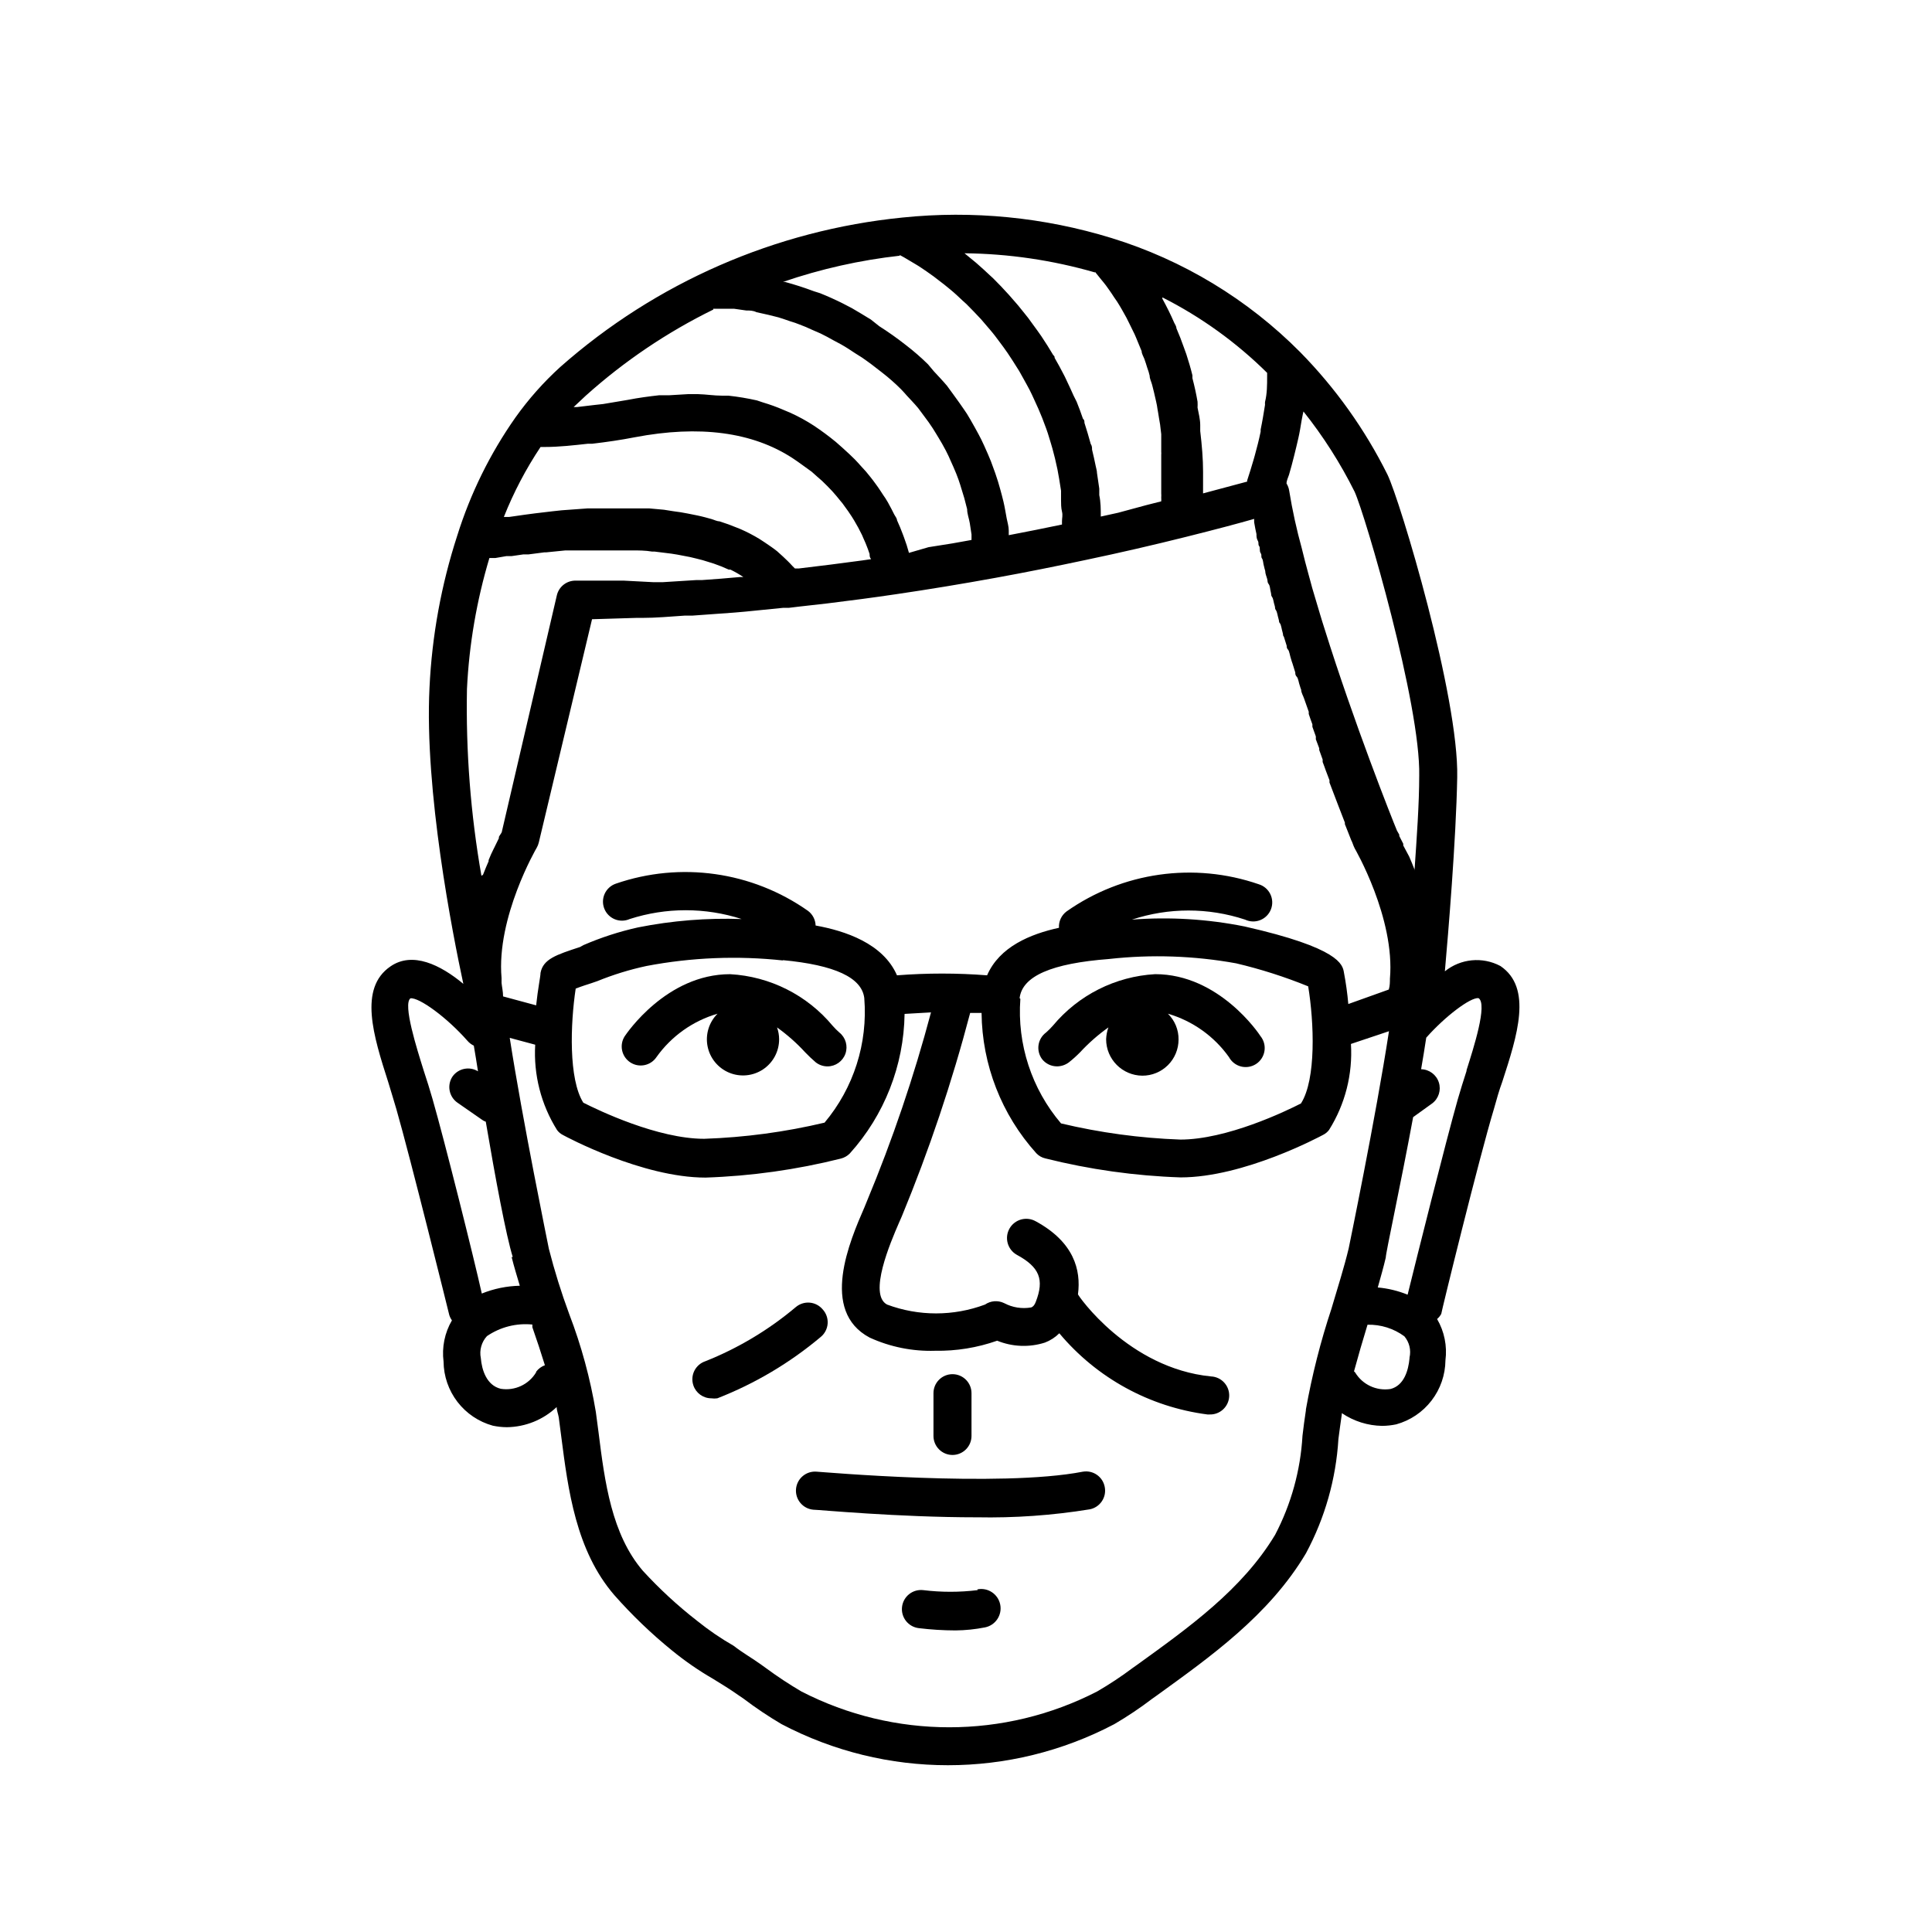 <?xml version="1.0" encoding="UTF-8"?>
<!-- Uploaded to: SVG Repo, www.svgrepo.com, Generator: SVG Repo Mixer Tools -->
<svg fill="#000000" width="800px" height="800px" version="1.1" viewBox="144 144 512 512" xmlns="http://www.w3.org/2000/svg">
 <g>
  <path d="m430.98 534.01c-22.016 4.281-69.879 0-70.535 0-2.781-0.25-5.242 1.801-5.492 4.586-0.25 2.781 1.805 5.238 4.586 5.492 1.309 0 22.371 2.016 43.277 2.016v-0.004c10.035 0.203 20.07-0.504 29.977-2.113 2.723-0.535 4.504-3.168 3.981-5.894-0.488-2.719-3.07-4.539-5.793-4.082z"/>
  <path d="m396.42 529.58c1.336 0 2.617-0.531 3.562-1.477 0.945-0.945 1.477-2.227 1.477-3.562v-11.336c0-2.781-2.258-5.035-5.039-5.035s-5.039 2.254-5.039 5.035v11.336c0 1.336 0.531 2.617 1.477 3.562 0.945 0.945 2.227 1.477 3.562 1.477z"/>
  <path d="m309.57 418.59c-1.508 2.324-0.855 5.43 1.461 6.953 2.309 1.516 5.414 0.887 6.949-1.41 3.945-5.539 9.645-9.586 16.176-11.488-2.273 2.258-3.262 5.504-2.641 8.645 0.621 3.141 2.773 5.762 5.731 6.988 2.961 1.223 6.336 0.887 8.996-0.898 2.656-1.785 4.246-4.781 4.234-7.984-0.004-1.066-0.191-2.121-0.555-3.121 2.707 1.934 5.207 4.144 7.457 6.598 0.895 0.938 1.84 1.828 2.824 2.672 0.891 0.691 1.992 1.062 3.121 1.059 2.133-0.016 4.027-1.367 4.731-3.383 0.699-2.016 0.059-4.254-1.605-5.586-0.645-0.566-1.25-1.172-1.812-1.816-6.762-8.125-16.602-13.07-27.156-13.652-16.879 0-27.457 15.77-27.91 16.426z"/>
  <path d="m403.07 565.4c-4.785 0.586-9.621 0.586-14.406 0-2.785-0.32-5.297 1.676-5.617 4.461-0.32 2.781 1.676 5.297 4.457 5.617 3.227 0.391 6.473 0.594 9.723 0.602 2.625-0.027 5.238-0.297 7.809-0.805 2.785-0.555 4.59-3.262 4.031-6.047-0.555-2.781-3.262-4.586-6.047-4.027z"/>
  <path d="m541.62 400c-4.746-2.523-10.535-1.965-14.715 1.41 0.855-9.621 2.973-34.863 3.273-51.387 0.453-21.363-15.113-73.305-18.488-80.258-5.957-11.965-13.762-22.914-23.125-32.445-13.922-14.031-31.086-24.414-49.977-30.23-17.918-5.519-36.77-7.367-55.418-5.441-33.633 3.367-65.355 17.219-90.688 39.602-4.434 4.023-8.418 8.52-11.891 13.398-6.723 9.57-11.922 20.125-15.414 31.289-4.238 13.047-6.711 26.602-7.356 40.305-1.359 27.305 6.098 65.141 8.969 78.492-6.047-5.039-13.453-8.664-19.297-4.637-8.516 5.793-4.535 18.438-0.605 30.684 0.754 2.418 1.512 5.039 2.168 7.203 3.68 12.797 13.855 53.855 13.957 54.312h-0.004c0.148 0.578 0.406 1.125 0.758 1.613-1.926 3.297-2.703 7.141-2.219 10.93 0.035 3.863 1.328 7.609 3.684 10.676 2.356 3.062 5.641 5.277 9.367 6.305 1.227 0.258 2.473 0.395 3.727 0.402 4.914-0.059 9.629-1.965 13.199-5.34 0 0.906 0.402 1.812 0.555 2.769l0.656 5.039c1.812 14.105 3.879 30.23 14.055 42.02 4.676 5.301 9.781 10.203 15.266 14.66 3.434 2.809 7.09 5.336 10.934 7.555 2.316 1.41 4.586 2.82 6.801 4.383l1.258 0.855 0.004 0.004c3.223 2.445 6.586 4.699 10.074 6.75 27.598 14.512 60.57 14.512 88.168 0 3.492-2.043 6.859-4.297 10.074-6.75l1.211-0.855c13.906-10.078 29.727-21.16 39.551-37.734l-0.004-0.004c5.004-9.34 7.926-19.652 8.566-30.227 0.301-2.168 0.555-4.332 0.906-6.602v-0.25c3.156 2.141 6.867 3.316 10.68 3.375 1.254-0.008 2.504-0.145 3.731-0.402 3.723-1.031 7.012-3.242 9.363-6.309 2.356-3.062 3.648-6.809 3.684-10.672 0.488-3.789-0.293-7.633-2.215-10.934 0.449-0.379 0.824-0.84 1.105-1.359 0-0.453 10.078-41.516 13.957-54.312 0.656-2.367 1.41-5.039 2.215-7.203 3.981-12.242 8.062-24.887-0.5-30.68zm-40.305 10.078v-0.004c-0.246-2.805-0.633-5.598-1.16-8.363-0.352-2.117-1.211-6.5-26.348-12.191h-0.004c-9.809-1.965-19.844-2.574-29.824-1.812 9.734-3.219 20.242-3.219 29.977 0 1.266 0.602 2.727 0.648 4.027 0.129 1.301-0.52 2.328-1.555 2.832-2.863 0.508-1.305 0.445-2.766-0.168-4.023-0.613-1.258-1.723-2.207-3.062-2.613-17.152-5.922-36.102-3.238-50.938 7.203-1.355 1.016-2.113 2.641-2.012 4.332-7.609 1.664-15.77 5.039-19.043 12.594l-0.004 0.004c-7.945-0.621-15.93-0.621-23.879 0-3.68-8.465-13.754-11.789-21.562-13.199v-0.004c-0.047-1.531-0.789-2.957-2.016-3.879-14.836-10.441-33.785-13.121-50.938-7.203-1.297 0.445-2.359 1.402-2.938 2.652-0.574 1.246-0.617 2.676-0.113 3.953 0.5 1.281 1.504 2.297 2.773 2.82s2.699 0.5 3.957-0.055c9.645-3.113 20.027-3.113 29.676 0-9.211-0.324-18.422 0.418-27.461 2.215-4.957 1.102-9.797 2.668-14.457 4.688l-0.906 0.504c-6.297 2.066-9.773 3.176-10.48 6.852 0 0.957-0.707 4.231-1.16 8.613l-8.766-2.367c0-1.309-0.301-2.519-0.402-3.578v-1.309c-1.41-16.07 9.219-34.359 9.32-34.512 0.254-0.438 0.441-0.914 0.555-1.41l14.105-59.148 11.586-0.352h1.562c3.828 0 7.609-0.352 11.387-0.605h2.016l11.133-0.805 2.871-0.25 10.078-1.008h1.512l2.922-0.352 7.152-0.805c6.144-0.754 12.344-1.562 18.438-2.469 8.566-1.258 17.434-2.719 26.301-4.332 8.062-1.461 16.07-3.074 23.879-4.734 9.117-1.914 18.035-3.981 26.5-6.098 8.465-2.117 14.105-3.629 18.137-4.785l0.004-0.004c-0.023 0.316-0.023 0.637 0 0.957l0.301 1.664 0.301 1.41c0 0.555 0 1.16 0.352 1.762 0.352 0.605 0 0.957 0.352 1.41 0.352 0.453 0 1.258 0.402 1.863 0.402 0.605 0 0.906 0.352 1.41 0.352 0.504 0.301 1.309 0.504 1.965h0.008c0.094 0.461 0.211 0.914 0.352 1.363 0 0.707 0.301 1.359 0.504 2.066s0 0.906 0.402 1.41 0.352 1.359 0.555 2.066c0.203 0.707 0 0.906 0.352 1.359 0.352 0.453 0.402 1.461 0.656 2.168 0.25 0.707 0 0.855 0.352 1.309 0.352 0.453 0.453 1.512 0.707 2.316 0.25 0.805 0 0.754 0.352 1.16 0.352 0.402 0.453 1.562 0.707 2.367 0.25 0.805 0 0.805 0.352 1.211l0.754 2.418c0 0.301 0 0.656 0.352 1.008 0.352 0.352 0.504 1.664 0.805 2.519l0.004-0.004c0.098 0.375 0.215 0.746 0.355 1.109l0.754 2.418c0 0.352 0 0.754 0.402 1.16 0.402 0.402 0.504 1.562 0.805 2.367h0.004c0.094 0.359 0.211 0.711 0.352 1.059 0 0.805 0.555 1.613 0.805 2.418l0.301 0.855 0.906 2.57h0.004c-0.023 0.199-0.023 0.402 0 0.602 0.301 0.906 0.605 1.812 0.957 2.719v0.656l0.906 2.519c0.023 0.254 0.023 0.508 0 0.758l0.906 2.418v0.453l0.906 2.519c0.016 0.219 0.016 0.438 0 0.656 0.301 0.805 0.605 1.562 0.855 2.316l0.957 2.519v0.605c1.613 4.18 2.973 7.859 4.082 10.629v0.402c0.605 1.562 1.16 2.871 1.512 3.828 0.117 0.312 0.25 0.613 0.402 0.906l0.402 1.059 0.301 0.656s10.73 18.438 9.32 34.512c0 0.855 0 1.863-0.301 2.871zm-87.109-1.562c0.707-5.844 8.465-9.219 23.781-10.379l-0.004-0.004c11.199-1.238 22.52-0.848 33.605 1.16 6.512 1.535 12.895 3.574 19.094 6.098 1.562 9.523 2.168 24.637-1.914 31.035-4.031 2.066-19.648 9.574-31.992 9.574v-0.004c-10.645-0.379-21.227-1.816-31.59-4.281-7.793-9.152-11.668-21.012-10.781-33zm-62.824-10.078c13.906 1.309 21.008 4.637 21.664 10.078l-0.004-0.004c0.969 11.957-2.812 23.812-10.527 33-10.461 2.484-21.145 3.918-31.891 4.281-12.344 0-27.961-7.508-32.043-9.574-3.93-6.246-3.426-20.906-2.016-30.23 1.41-0.555 3.273-1.16 4.082-1.41l1.613-0.555-0.004 0.004c4.227-1.723 8.59-3.07 13.051-4.027 11.953-2.281 24.176-2.773 36.273-1.461zm-79.805-22.371c-2.859-16.328-4.141-32.898-3.828-49.473 0.566-11.77 2.566-23.426 5.945-34.711h1.562l2.922-0.504h1.359l3.125-0.453h1.359l4.281-0.555h0.504l5.039-0.504h17.586c1.812 0 3.578 0 5.34 0.301h0.656l4.484 0.555 1.562 0.25 3.426 0.656 1.664 0.402c1.109 0.25 2.168 0.555 3.223 0.906l1.461 0.453h-0.008c1.32 0.453 2.617 0.973 3.883 1.562h0.453c1.184 0.578 2.328 1.234 3.426 1.965h-0.855c-3.426 0.301-6.801 0.605-10.078 0.805h-1.512l-8.816 0.555h-2.719l-7.711-0.402h-12.699 0.004c-2.387-0.062-4.492 1.559-5.039 3.879l-14.559 62.574c0 0.352-0.504 0.855-0.805 1.461v0.352l-1.109 2.266v0.004c-0.094 0.164-0.18 0.332-0.254 0.504-0.469 0.906-0.922 1.914-1.359 3.023v0.301c-0.504 1.109-0.957 2.266-1.461 3.527-0.105 0.156-0.27 0.266-0.453 0.301zm248.53-26.449c0 7.305-0.656 16.473-1.258 25.191v-0.402c-0.453-1.211-0.957-2.367-1.41-3.426l-1.562-2.922v-0.453l-1.059-2.066v-0.352l-0.605-1.059c-1.309-3.125-11.387-28.516-19.246-53.656-0.402-1.211-0.754-2.418-1.109-3.578-0.738-2.418-1.445-4.785-2.117-7.106-0.301-1.211-0.656-2.367-0.957-3.527-0.656-2.316-1.211-4.586-1.762-6.801h0.004c-1.406-5.07-2.535-10.219-3.379-15.414-0.102-0.68-0.34-1.332-0.703-1.914 0-0.805 0.402-1.512 0.656-2.316 0.504-1.664 0.906-3.273 1.359-5.039 0.453-1.762 0.754-3.125 1.109-4.637 0.352-1.512 0.605-3.125 0.855-4.637 0.25-1.512 0.352-1.664 0.504-2.469v0.004c5.25 6.59 9.793 13.715 13.551 21.258 2.82 6.148 17.531 56.477 17.129 75.32zm-40.305-106.96v1.156c0 2.215 0 4.484-0.555 6.699v0.004c-0.023 0.25-0.023 0.504 0 0.754-0.352 2.215-0.707 4.383-1.16 6.551v0.555c-0.453 2.215-1.008 4.332-1.562 6.348l-0.301 1.059c-0.555 1.965-1.16 3.828-1.715 5.543v0.301l-11.688 3.125 0.004-5.746c0-3.324-0.301-6.953-0.754-10.781v-1.562c0-1.512-0.402-3.074-0.707-4.637v0.004c0.027-0.523 0.027-1.043 0-1.562-0.352-2.066-0.805-4.133-1.359-6.246v-0.754c-0.453-1.863-1.008-3.727-1.613-5.594l-0.656-1.812c-0.605-1.715-1.258-3.426-1.965-5.039 0-0.504-0.352-1.008-0.605-1.512-0.906-2.117-1.965-4.231-3.125-6.348v-0.352l0.004-0.004c10.258 5.191 19.641 11.957 27.809 20.051zm-45.645-26.652 1.664 2.066c0.402 0.504 0.855 1.008 1.258 1.562 0.402 0.555 1.461 2.016 2.117 3.074l0.805 1.16c0.906 1.41 1.715 2.871 2.519 4.332l0.754 1.512 1.41 2.871c0.301 0.656 0.555 1.309 0.805 1.914l1.059 2.57c0 0.656 0.453 1.359 0.707 2.016 0.25 0.656 0.555 1.664 0.805 2.469l0.004-0.004c0.246 0.656 0.449 1.328 0.605 2.016 0 0.805 0.453 1.613 0.656 2.418s0.352 1.359 0.504 2.016 0.352 1.613 0.555 2.418c0.203 0.805 0.25 1.258 0.352 1.914s0.301 1.613 0.402 2.418l0.301 1.762 0.301 2.57v1.512 3.176c0.027 0.234 0.027 0.469 0 0.703v3.68 4.586 2.016-0.004c0.027 0.371 0.027 0.742 0 1.109 0.027 0.336 0.027 0.672 0 1.008l-3.981 1.008-7.453 2.016-4.586 1.008c0-1.914 0-3.777-0.402-5.691v-1.715l-0.605-4.133c0-0.656-0.25-1.309-0.352-1.914-0.301-1.461-0.605-2.871-0.957-4.281 0-0.504 0-1.008-0.352-1.512-0.504-1.848-1.059-3.711-1.664-5.594 0-0.402 0-0.754-0.402-1.109-0.504-1.512-1.059-2.973-1.664-4.484l-0.805-1.609c-0.555-1.258-1.16-2.57-1.762-3.828-0.605-1.258-0.504-1.109-0.805-1.664-0.754-1.512-1.613-3.023-2.469-4.535 0-0.25 0-0.453-0.352-0.707-1.008-1.715-2.066-3.375-3.176-5.039l-0.957-1.359-2.57-3.527-1.211-1.512c-0.906-1.16-1.863-2.316-2.871-3.426-1.008-1.109-0.656-0.805-1.059-1.211-1.309-1.461-2.719-2.922-4.133-4.332l-0.555-0.504c-1.258-1.211-2.57-2.367-3.879-3.527l-1.41-1.16-1.715-1.41v0.008c11.715 0.121 23.359 1.836 34.613 5.086zm-51.742-4.434c0.754 0.402 1.512 0.805 2.215 1.258l2.117 1.258c0.957 0.555 1.863 1.211 2.769 1.812l1.914 1.359 2.82 2.168 1.664 1.359c1.109 0.906 2.168 1.914 3.176 2.871l1.008 0.906c1.344 1.344 2.652 2.703 3.93 4.082l1.16 1.359c0.855 1.008 1.715 1.965 2.519 3.023 0.805 1.059 0.906 1.211 1.359 1.812 0.453 0.605 1.359 1.812 1.965 2.719l1.359 2.066 1.715 2.719 1.211 2.168c0.504 0.957 1.059 1.863 1.512 2.769s0.754 1.512 1.109 2.316c0.352 0.805 0.855 1.863 1.258 2.769l1.008 2.418 1.059 2.82c0.301 0.805 0.555 1.613 0.805 2.469s0.605 1.914 0.855 2.871 0.453 1.664 0.656 2.519 0.453 1.965 0.656 2.922l0.453 2.519 0.5 3.137v2.519c0 0.855 0 2.016 0.25 3.023 0.25 1.008 0 1.664 0 2.519v0.906c-4.484 0.957-9.168 1.863-14.105 2.82v-1.211c0-1.109-0.352-2.215-0.555-3.273-0.203-1.059-0.504-2.973-0.855-4.434-0.352-1.461-0.555-2.168-0.855-3.273-0.301-1.109-0.805-2.82-1.309-4.231-0.504-1.41-0.754-2.117-1.16-3.176-0.402-1.059-1.16-2.719-1.762-4.082-0.605-1.359-0.957-2.016-1.461-2.973-0.504-0.957-1.461-2.672-2.215-3.981s-1.109-1.863-1.715-2.719c-0.605-0.855-1.762-2.57-2.719-3.828l-1.766-2.422c-1.109-1.309-2.316-2.57-3.477-3.828l-1.562-1.863c-1.828-1.797-3.762-3.477-5.793-5.039-2.352-1.848-4.719-3.527-7.106-5.039l-2.215-1.762c-1.715-1.059-3.477-2.117-5.039-3.023l-2.418-1.258c-2.016-1.008-4.031-1.914-6.047-2.719l-1.609-0.508c-2.57-0.957-5.039-1.762-7.656-2.469h-0.559c10.043-3.449 20.434-5.777 30.984-6.953zm-49.422 14.258h5.59l3.176 0.453c0.906 0 1.812 0 2.719 0.453l3.176 0.707 2.621 0.656c1.059 0.301 2.117 0.707 3.176 1.059l-0.004-0.004c0.84 0.242 1.664 0.527 2.469 0.855 1.109 0.402 2.168 0.855 3.223 1.359l2.316 1.008c1.16 0.555 2.266 1.16 3.324 1.762l2.168 1.16c1.258 0.707 2.469 1.512 3.68 2.316l1.762 1.109c1.762 1.211 3.578 2.57 5.34 3.981l0.004 0.004c1.77 1.367 3.453 2.848 5.039 4.434 0.555 0.555 1.059 1.16 1.562 1.715 0.504 0.555 2.016 2.117 2.973 3.273l1.613 2.168c0.805 1.059 1.613 2.168 2.316 3.273 0.707 1.109 1.008 1.664 1.512 2.469 0.504 0.805 1.309 2.215 1.914 3.375 0.605 1.16 0.855 1.762 1.258 2.672 0.402 0.906 1.059 2.316 1.512 3.477 0.453 1.16 0.707 1.863 1.008 2.82s0.754 2.418 1.109 3.629l0.754 2.922c0 1.258 0.504 2.469 0.707 3.727l0.453 2.973v1.461l-5.039 0.906-6.348 1.008-5.191 1.508c-0.367-1.379-0.805-2.742-1.309-4.078-0.086-0.273-0.188-0.543-0.301-0.809-0.453-1.211-0.957-2.469-1.562-3.777 0-0.504-0.504-1.059-0.754-1.562-0.25-0.504-1.059-2.117-1.664-3.176-0.605-1.059-0.754-1.211-1.16-1.812-0.402-0.605-1.258-1.965-2.016-2.973-0.754-1.008-0.906-1.258-1.41-1.863-0.781-1.02-1.625-1.996-2.519-2.922-0.555-0.605-1.059-1.211-1.664-1.812-0.605-0.605-2.117-2.066-3.273-3.074l-1.715-1.512h0.004c-1.875-1.543-3.824-2.988-5.844-4.332-1.992-1.301-4.082-2.445-6.25-3.426l-1.914-0.805v-0.004c-1.723-0.742-3.488-1.379-5.289-1.914l-1.664-0.555c-2.492-0.562-5.016-0.984-7.555-1.258h-1.715c-2.066 0-4.18-0.352-6.297-0.402h-2.719l-5.039 0.301h-2.621c-2.672 0.301-5.391 0.656-8.211 1.211l-6.602 1.109-2.266 0.25-4.684 0.555h-0.855l3.223-3.023c10.164-9.125 21.539-16.805 33.805-22.824zm-45.746 36.625h1.059c3.93 0 7.758-0.453 11.438-0.855h1.16c3.879-0.453 7.656-1.008 11.285-1.715 17.129-3.273 31.234-1.41 41.867 5.543 1.762 1.16 3.324 2.367 5.039 3.578l1.359 1.211h-0.004c0.973 0.801 1.898 1.66 2.769 2.566l1.309 1.359c0.754 0.855 1.512 1.715 2.168 2.57 0.387 0.43 0.738 0.883 1.059 1.363 0.707 0.957 1.359 1.863 1.965 2.82l0.656 1.059c0.754 1.258 1.461 2.57 2.066 3.828l0.301 0.707c0.453 1.008 0.906 2.016 1.258 3.023l0.453 1.309c0 0.453 0 0.906 0.402 1.359l-2.418 0.352c-5.543 0.754-11.133 1.461-16.727 2.117h-1.055l-0.707-0.707c-0.754-0.855-1.613-1.664-2.469-2.469l-1.562-1.41c-1.008-0.805-2.066-1.512-3.176-2.266l-1.461-0.957h0.004c-1.621-0.984-3.305-1.859-5.039-2.621l-1.008-0.402c-1.461-0.605-2.973-1.16-4.586-1.664-0.656 0-1.41-0.402-2.117-0.605-0.707-0.203-2.519-0.707-3.777-0.957l-2.519-0.504c-1.258-0.25-2.469-0.453-3.777-0.605l-2.519-0.398-3.879-0.352h-9.371-5.844l-1.105-0.004-6.902 0.504-2.316 0.25-4.684 0.555-2.672 0.352-4.231 0.605h-1.41l-0.004 0.004c2.582-6.504 5.844-12.719 9.723-18.543zm-28.617 172.81c-0.707-2.469-1.512-5.039-2.316-7.457-1.812-5.793-5.644-17.785-3.527-19.246 2.316-0.25 9.621 5.039 15.113 11.285 0.461 0.531 1.027 0.961 1.664 1.262 0.352 2.117 0.754 4.434 1.109 6.801-2.234-1.375-5.148-0.805-6.703 1.309-1.582 2.281-1.016 5.414 1.262 7.004l6.602 4.586h-0.004c0.277 0.199 0.582 0.352 0.906 0.453 2.57 15.113 5.391 30.23 7.152 35.871h-0.301c0.656 2.621 1.41 5.039 2.168 7.609v-0.004c-3.457 0.07-6.871 0.77-10.074 2.066-2.117-9.523-9.875-40.508-13.051-51.539zm27.457 72.398c-1.93 3.238-5.644 4.977-9.371 4.383-3.777-0.906-5.039-5.039-5.289-8.113-0.434-2.094 0.168-4.269 1.613-5.844 3.527-2.41 7.789-3.5 12.039-3.074v0.707c1.16 3.324 2.266 6.648 3.324 10.078l0.004-0.004c-0.926 0.336-1.73 0.93-2.32 1.715zm203.99 10.078c-0.352 2.316-0.656 4.535-0.906 6.75v-0.004c-0.523 9.168-2.996 18.117-7.254 26.25-8.715 14.508-22.973 24.637-36.578 34.461l-1.211 0.855h0.004c-3 2.246-6.129 4.316-9.371 6.199-24.598 12.66-53.797 12.66-78.395 0-3.211-1.887-6.324-3.938-9.32-6.148l-1.258-0.906c-2.367-1.715-5.039-3.223-7.356-5.039-3.41-1.957-6.664-4.18-9.723-6.648-5.148-4.008-9.953-8.441-14.359-13.25-8.262-9.672-10.078-23.426-11.738-36.727l-0.707-5.34v-0.004c-1.473-8.863-3.836-17.555-7.055-25.945-2.094-5.664-3.894-11.43-5.391-17.281-0.301-1.562-6.902-33.652-10.375-55.922l6.75 1.812c-0.469 7.961 1.559 15.867 5.793 22.621 0.41 0.555 0.945 1.004 1.562 1.312 0.805 0.453 21.008 11.285 37.785 11.285 12.102-0.402 24.125-2.094 35.871-5.039 0.898-0.227 1.719-0.699 2.367-1.359 9.16-10.16 14.316-23.305 14.512-36.98l7.004-0.402h-0.004c-4.527 17.035-10.199 33.75-16.977 50.027l-0.656 1.613c-3.879 8.918-11.941 27.508 1.41 34.562v-0.004c5.434 2.481 11.363 3.668 17.332 3.477 5.59 0.094 11.152-0.809 16.426-2.668 4.027 1.641 8.5 1.82 12.645 0.504 1.438-0.547 2.742-1.387 3.828-2.469 9.914 11.848 23.926 19.527 39.246 21.512h0.504c2.785 0.125 5.141-2.031 5.266-4.812s-2.027-5.141-4.809-5.266c-21.914-2.168-35.266-21.461-35.266-21.766v0c0.855-6.5-1.109-13.855-11.184-19.348l-0.004 0.004c-1.176-0.668-2.57-0.84-3.871-0.484-1.305 0.359-2.414 1.223-3.082 2.398-1.391 2.449-0.535 5.562 1.914 6.953 6.047 3.273 7.356 6.551 5.039 12.496-0.453 1.16-0.957 1.359-1.211 1.461-2.461 0.43-5 0.02-7.203-1.16-1.629-0.777-3.551-0.625-5.039 0.402-8.367 3.121-17.578 3.121-25.945 0-5.039-2.672 0.906-16.473 3.125-21.613l0.754-1.715v0.004c7.254-17.559 13.316-35.586 18.137-53.961h3.023c0.141 13.75 5.301 26.973 14.512 37.184 0.637 0.676 1.461 1.152 2.367 1.359 11.742 2.945 23.77 4.637 35.871 5.039 16.777 0 36.93-10.832 37.785-11.285 0.617-0.309 1.152-0.758 1.562-1.312 4.262-6.797 6.285-14.762 5.793-22.77l10.078-3.375c-3.527 23.023-10.633 57.281-10.684 57.582-1.211 5.039-2.82 10.078-4.535 15.871h0.004c-2.91 8.758-5.184 17.715-6.805 26.805zm27.457-13.754c-0.301 3.223-1.461 7.203-5.039 8.113l0.004-0.004c-3.727 0.578-7.43-1.156-9.371-4.383l-0.301-0.301c1.109-4.082 2.316-8.211 3.578-12.344l-0.004-0.004c3.508-0.086 6.949 0.992 9.773 3.074 1.316 1.562 1.82 3.652 1.363 5.644zm15.113-76.176c-0.805 2.519-1.613 5.039-2.316 7.508-3.176 11.184-10.934 42.168-13.301 51.793l0.004-0.008c-2.527-1.027-5.195-1.672-7.91-1.914 0.754-2.672 1.512-5.34 2.117-7.91 0-1.309 3.879-18.941 7.254-37.23l5.039-3.629-0.004 0.004c1.723-1.293 2.434-3.531 1.773-5.578-0.656-2.047-2.543-3.449-4.695-3.492 0.504-2.922 0.957-5.691 1.359-8.363 5.039-5.691 11.738-10.73 13.855-10.48 2.469 1.562-1.359 13.352-3.172 19.094z"/>
  <path d="m430.23 422.87c2.269-2.449 4.785-4.664 7.508-6.598-0.355 1.004-0.559 2.055-0.605 3.121 0 5.305 4.269 9.617 9.574 9.672 2.547 0.016 4.992-0.988 6.801-2.785 1.805-1.797 2.82-4.238 2.82-6.785 0.035-2.574-0.984-5.051-2.82-6.852 6.527 1.902 12.227 5.949 16.172 11.488 0.668 1.246 1.836 2.156 3.211 2.504 1.371 0.344 2.828 0.094 4.012-0.688 1.18-0.781 1.977-2.027 2.195-3.43 0.219-1.398-0.164-2.828-1.055-3.93-0.402-0.656-10.984-16.426-27.91-16.426-10.539 0.594-20.355 5.539-27.105 13.652-0.566 0.645-1.172 1.25-1.816 1.816-1.074 0.793-1.793 1.984-1.988 3.305-0.199 1.324 0.137 2.672 0.934 3.746 0.961 1.219 2.43 1.926 3.981 1.918 1.125-0.012 2.219-0.383 3.121-1.059 1.047-0.828 2.039-1.719 2.973-2.672z"/>
  <path d="m362.01 490.99c-0.863-1.023-2.094-1.664-3.426-1.777-1.332-0.113-2.656 0.309-3.68 1.172-7.172 6.043-15.266 10.891-23.98 14.359-1.27 0.422-2.32 1.336-2.918 2.539-0.594 1.199-0.688 2.59-0.254 3.859 0.684 2.031 2.586 3.41 4.734 3.426 0.535 0.074 1.078 0.074 1.613 0 9.941-3.879 19.184-9.359 27.355-16.223 1.094-0.875 1.773-2.164 1.879-3.559 0.105-1.395-0.375-2.769-1.324-3.797z"/>
 </g>
</svg>